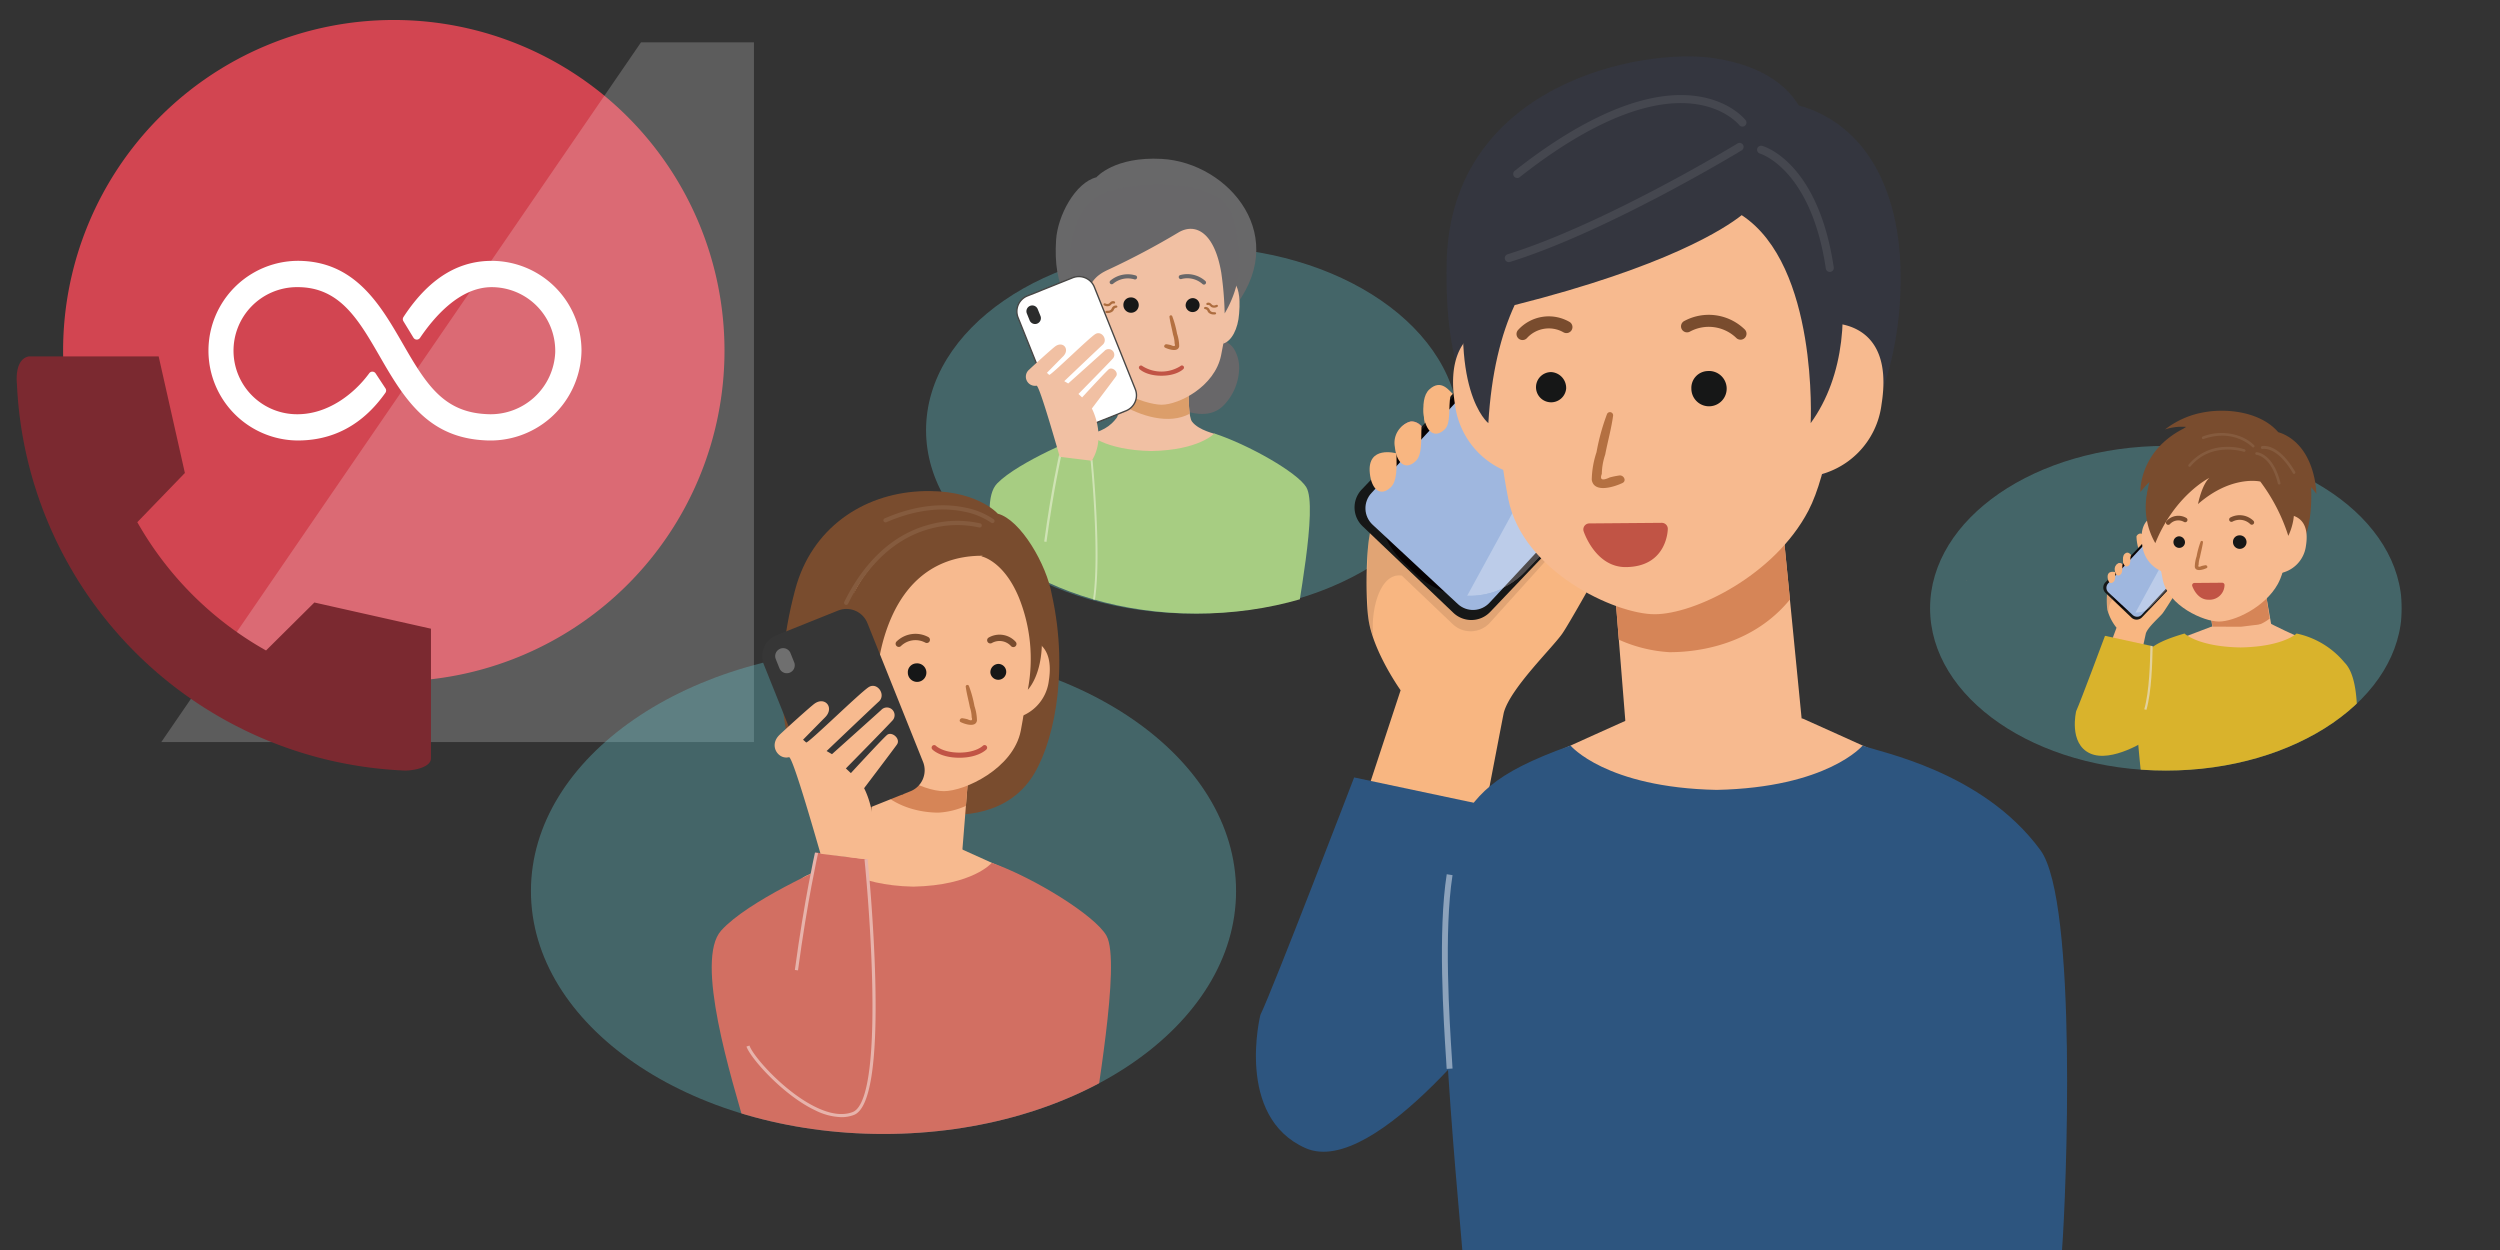 <svg xmlns="http://www.w3.org/2000/svg" xmlns:xlink="http://www.w3.org/1999/xlink" width="450" height="225" viewBox="0 0 450 225">
  <rect x="0" y="0" width="450" height="225" fill="#333333" stroke="none"/>
  <defs>
    <clipPath id="clip-path">
      <rect id="長方形_83528" data-name="長方形 83528" width="450" height="225" transform="translate(10865 3503)" fill="#fff" stroke="#707070" stroke-width="1"/>
    </clipPath>
    <clipPath id="clip-path-2">
      <rect id="長方形_83205" data-name="長方形 83205" width="431.32" height="223.499" transform="translate(-17 13)" fill="none"/>
    </clipPath>
    <clipPath id="clip-path-3">
      <rect id="長方形_83185" data-name="長方形 83185" width="414.32" height="236.499" fill="none"/>
    </clipPath>
    <clipPath id="clip-path-4">
      <rect id="長方形_83184" data-name="長方形 83184" width="84.904" height="58.437" transform="translate(329.416 91.763)" fill="none"/>
    </clipPath>
    <clipPath id="clip-path-5">
      <path id="パス_93968" data-name="パス 93968" d="M366.577,108.181a7.976,7.976,0,0,0,.507,2.6l-1.469,1.625s-3.672,4-4.056,4.359-.35,3.351-.282,4.338a13.768,13.768,0,0,0,1.612,3.5l-.027.119,4.716,3.954c.316-1.569.652-3.071.68-3.181a42.812,42.812,0,0,1,3.005-3.6c.416-.389,2.268-3.183,2.444-3.46s.359-1.167.59-1.713,1.142-1.67.954-1.828l-.015-.013a1.117,1.117,0,0,0-1.445.1,7.762,7.762,0,0,0-1.2,1.4l-.945,1.113c-.169.129-.42.313-.677.492a1.172,1.172,0,0,1-.106-.416,13.325,13.325,0,0,1,.868-1.026,18.958,18.958,0,0,0-2.9-6.282c-.223-.508-.617-2.039-1.18-2.491a.566.566,0,0,0-.36-.132.8.8,0,0,0-.709.537" fill="none"/>
    </clipPath>
    <clipPath id="clip-path-6">
      <rect id="長方形_83186" data-name="長方形 83186" width="17.209" height="16.125" transform="translate(360.319 106.287)" fill="none"/>
    </clipPath>
    <clipPath id="clip-path-8">
      <path id="パス_93972" data-name="パス 93972" d="M370.893,106.382l-9.431,10.132a1.15,1.15,0,0,0,.055,1.623l4.377,4.073h0a1.148,1.148,0,0,0,1.623-.062l9.429-10.132a1.146,1.146,0,0,0-.055-1.622l-4.377-4.074a1.148,1.148,0,0,0-1.622.061" fill="none"/>
    </clipPath>
    <linearGradient id="linear-gradient" x1="-10.973" y1="4.216" x2="-10.942" y2="4.216" gradientUnits="objectBoundingBox">
      <stop offset="0" stop-color="#d5edf1"/>
      <stop offset="1" stop-color="#9fb7df"/>
    </linearGradient>
    <clipPath id="clip-path-10">
      <rect id="長方形_83188" data-name="長方形 83188" width="1.794" height="1.719" transform="translate(373.633 107.712)" fill="none"/>
    </clipPath>
    <clipPath id="clip-path-11">
      <path id="パス_93978" data-name="パス 93978" d="M369.053,108.02l-6.12,6.421a3.952,3.952,0,0,0,.135,5.586l.707.674a3.95,3.95,0,0,0,5.586-.134l6.12-6.42a3.953,3.953,0,0,0-.135-5.587l-.708-.674a3.95,3.95,0,0,0-5.585.134" fill="none"/>
    </clipPath>
    <clipPath id="clip-path-12">
      <rect id="長方形_83190" data-name="長方形 83190" width="13.907" height="17.724" transform="translate(365.527 106.838)" fill="none"/>
    </clipPath>
    <clipPath id="clip-path-13">
      <path id="パス_93977" data-name="パス 93977" d="M374.552,106.838l-9.025,16.5,1.223,1.222,12.684-13.014Z" fill="none"/>
    </clipPath>
    <linearGradient id="linear-gradient-2" x1="-14.378" y1="3.977" x2="-14.338" y2="3.977" gradientUnits="objectBoundingBox">
      <stop offset="0" stop-color="#fff"/>
      <stop offset="1" stop-color="#fff"/>
    </linearGradient>
    <clipPath id="clip-path-15">
      <path id="パス_93990" data-name="パス 93990" d="M329.416,120.981c0,16.137,19.006,29.22,42.452,29.22s42.452-13.083,42.452-29.22-19.006-29.218-42.452-29.218-42.452,13.081-42.452,29.218" fill="none"/>
    </clipPath>
    <clipPath id="clip-path-16">
      <rect id="長方形_83193" data-name="長方形 83193" width="106.684" height="125.954" transform="translate(26.031 4.02)" fill="none"/>
    </clipPath>
    <clipPath id="clip-path-17">
      <rect id="長方形_83194" data-name="長方形 83194" width="95.953" height="66.041" transform="translate(148.692 55.907)" fill="none"/>
    </clipPath>
    <clipPath id="clip-path-18">
      <path id="パス_94032" data-name="パス 94032" d="M149.4,88.927c0,18.238,21.479,33.021,47.976,33.021s47.977-14.783,47.977-33.021-21.48-33.02-47.977-33.02S149.4,70.69,149.4,88.927" fill="none"/>
    </clipPath>
    <clipPath id="clip-path-20">
      <path id="パス_94045" data-name="パス 94045" d="M246.8,71.3c-.6,2.478,1.775,10.285,1.775,10.285l-5.15,6.421s-12.876,15.806-14.226,17.227-1.226,13.241-.986,17.139,5.65,13.851,5.65,13.851l-.094.471,16.538,15.623c1.108-6.2,2.288-12.135,2.386-12.569.195-.879,9.078-12.693,10.539-14.228s7.956-12.58,8.569-13.671,1.262-4.614,2.067-6.771,4.006-6.6,3.352-7.224l-.055-.049a3.6,3.6,0,0,0-5.069.375,29.857,29.857,0,0,0-4.218,5.544l-3.316,4.4c-.6.51-1.473,1.241-2.377,1.945a5.054,5.054,0,0,1-.368-1.646c1.357-1.947,2.955-4.042,3.041-4.055-2.08-12.2-10.171-24.823-10.171-24.823-.783-2.008-2.167-8.058-4.14-9.845a1.848,1.848,0,0,0-1.262-.52A2.9,2.9,0,0,0,246.8,71.3" fill="none"/>
    </clipPath>
    <clipPath id="clip-path-21">
      <rect id="長方形_83197" data-name="長方形 83197" width="60.351" height="63.725" transform="translate(224.851 63.817)" fill="none"/>
    </clipPath>
    <clipPath id="clip-path-23">
      <path id="パス_94049" data-name="パス 94049" d="M261.931,64.707l-33.069,35.531a4.03,4.03,0,0,0,.193,5.694L244.4,120.214h0A4.028,4.028,0,0,0,250.1,120L283.164,84.47a4.028,4.028,0,0,0-.193-5.693L267.623,64.494h0a4.027,4.027,0,0,0-5.691.213" fill="none"/>
    </clipPath>
    <linearGradient id="linear-gradient-3" x1="-1.769" y1="1.748" x2="-1.76" y2="1.748" xlink:href="#linear-gradient"/>
    <clipPath id="clip-path-25">
      <rect id="長方形_83199" data-name="長方形 83199" width="6.29" height="6.03" transform="translate(271.542 69.37)" fill="none"/>
    </clipPath>
    <clipPath id="clip-path-26">
      <path id="パス_94055" data-name="パス 94055" d="M255.479,70.453,234.02,92.97a13.856,13.856,0,0,0,.47,19.59l2.482,2.364a13.855,13.855,0,0,0,19.589-.471l21.461-22.517a13.856,13.856,0,0,0-.472-19.59l-2.48-2.365a13.858,13.858,0,0,0-19.591.472" fill="none"/>
    </clipPath>
    <clipPath id="clip-path-27">
      <rect id="長方形_83201" data-name="長方形 83201" width="48.773" height="62.155" transform="translate(243.114 66.306)" fill="none"/>
    </clipPath>
    <clipPath id="clip-path-28">
      <path id="パス_94054" data-name="パス 94054" d="M274.763,66.306l-31.649,57.871,4.288,4.284,44.485-45.637Z" fill="none"/>
    </clipPath>
    <linearGradient id="linear-gradient-4" x1="-2.547" y1="1.655" x2="-2.535" y2="1.655" xlink:href="#linear-gradient-2"/>
    <clipPath id="clip-path-30">
      <rect id="長方形_83202" data-name="長方形 83202" width="126.92" height="87.444" transform="translate(77.571 128.168)" fill="none"/>
    </clipPath>
    <clipPath id="clip-path-31">
      <path id="パス_94092" data-name="パス 94092" d="M77.571,171.89c0,24.147,28.412,43.722,63.46,43.722s63.46-19.575,63.46-43.722-28.412-43.721-63.46-43.721-63.46,19.574-63.46,43.721" fill="none"/>
    </clipPath>
  </defs>
  <g id="ph_option_ttl" transform="translate(-10865 -3503)" clip-path="url(#clip-path)">
    <g id="グループ_134365" data-name="グループ 134365">
      <g id="グループ_134358" data-name="グループ 134358" transform="translate(10883 3491.502)">
        <g id="グループ_133804" data-name="グループ 133804" clip-path="url(#clip-path-2)">
          <g id="グループ_133732" data-name="グループ 133732">
            <g id="グループ_133731" data-name="グループ 133731" clip-path="url(#clip-path-3)">
              <g id="グループ_133730" data-name="グループ 133730" opacity="0.37" style="isolation: isolate">
                <g id="グループ_133729" data-name="グループ 133729">
                  <g id="グループ_133728" data-name="グループ 133728" clip-path="url(#clip-path-4)">
                    <path id="パス_93960" data-name="パス 93960" d="M371.868,91.763c23.446,0,42.452,13.082,42.452,29.219S395.314,150.2,371.868,150.2s-42.452-13.081-42.452-29.218,19.006-29.219,42.452-29.219" fill="#63bcc4"/>
                  </g>
                </g>
              </g>
              <path id="パス_93961" data-name="パス 93961" d="M336.036,115.953a.172.172,0,0,0,.028.026c-.042.026-.085.051-.129.076Z" fill="#a7786a"/>
              <path id="パス_93962" data-name="パス 93962" d="M365.746,111.543c-.3-.287-.694-.907-1.31-.347s-.114,2.271-.114,2.271l1.028-.906Z" fill="#f8b681"/>
              <path id="パス_93963" data-name="パス 93963" d="M364.373,113.414c-.3-.287-.694-.907-1.31-.347s-.114,2.271-.114,2.271l1.028-.906Z" fill="#e28b87"/>
              <path id="パス_93964" data-name="パス 93964" d="M363.2,115.165c-.3-.287-.694-.907-1.31-.347s-.114,2.271-.114,2.271l1.028-.906Z" fill="#e28b87"/>
              <path id="パス_93965" data-name="パス 93965" d="M359.283,134.4l3.324,2.293,2.852,1.848c.316-1.575,2.764-12.926,2.8-13.035.343-1.111,2.493-2.941,3.005-3.6.343-.441,1.625-2.478,1.8-2.755s.9-1.92,1.131-2.465,1.244-1.623,1.058-1.781a1.119,1.119,0,0,0-1.447.069l-.014.014a7.717,7.717,0,0,0-1.2,1.4l-.945,1.113c-.169.129-.42.314-.678.492a1.166,1.166,0,0,1-.1-.416c.387-.493.843-1.024.867-1.027a18.957,18.957,0,0,0-2.9-6.281c-.224-.508-.642-2.15-1.2-2.6-.436-.351-.98.072-1.071.4a8.686,8.686,0,0,0,.53,2.714l-1.468,1.625s-3.663,4.126-4.048,4.485-.427,3.283-.26,4.337a8.811,8.811,0,0,0,1.655,3.256Z" fill="#f8b681"/>
              <path id="パス_93966" data-name="パス 93966" d="M355.711,139.5c.69-1.457,5.189-13.554,5.189-13.554l8.415,1.837-.733,16.815s-6.469,4.3-10.376,2.512-2.495-7.61-2.495-7.61" fill="#d9b32c"/>
            </g>
          </g>
          <g id="グループ_133737" data-name="グループ 133737">
            <g id="グループ_133736" data-name="グループ 133736" clip-path="url(#clip-path-5)">
              <g id="グループ_133735" data-name="グループ 133735" opacity="0.1" style="isolation: isolate">
                <g id="グループ_133734" data-name="グループ 133734">
                  <g id="グループ_133733" data-name="グループ 133733" clip-path="url(#clip-path-6)">
                    <path id="パス_93967" data-name="パス 93967" d="M367.513,121.439l9.062-8.914c.506-.471,1.313-1.519.776-1.973l-4.649-3.933a1.459,1.459,0,0,0-1.888.029l-9.895,9.213a1.08,1.08,0,0,0-.205,1.37,4.717,4.717,0,0,0,.924,5.181c-.334-1.019.078-3.313,1.381-3.148l2.6,2.2a1.458,1.458,0,0,0,1.888-.029Z" fill="#070203"/>
                  </g>
                </g>
              </g>
            </g>
          </g>
          <g id="グループ_133739" data-name="グループ 133739">
            <g id="グループ_133738" data-name="グループ 133738" clip-path="url(#clip-path-3)">
              <path id="パス_93969" data-name="パス 93969" d="M372.741,105.925l4.649,4.432a1.335,1.335,0,0,1,.057,1.887l-9.9,10.382a1.337,1.337,0,0,1-1.888.034l-4.649-4.432a1.336,1.336,0,0,1-.056-1.887l9.9-10.382a1.336,1.336,0,0,1,1.887-.034" fill="#161717"/>
              <path id="パス_93970" data-name="パス 93970" d="M362.934,114.441l6.118-6.421a3.95,3.95,0,0,1,5.586-.134l.708.674a3.951,3.951,0,0,1,.134,5.586l-6.119,6.421a3.951,3.951,0,0,1-5.586.134l-.708-.674a3.951,3.951,0,0,1-.133-5.586" fill="#070203"/>
            </g>
          </g>
          <g id="グループ_133741" data-name="グループ 133741">
            <g id="グループ_133740" data-name="グループ 133740" clip-path="url(#clip-path-8)">
              <path id="パス_93971" data-name="パス 93971" d="M371,130.815l14.3-18.311L367.411,97.842l-14.3,18.311Z" fill="url(#linear-gradient)"/>
            </g>
          </g>
          <g id="グループ_133746" data-name="グループ 133746">
            <g id="グループ_133745" data-name="グループ 133745" clip-path="url(#clip-path-3)">
              <path id="パス_93973" data-name="パス 93973" d="M373.085,107.09h0a.455.455,0,0,1,.644-.015l2.335,2.225a.455.455,0,1,1-.629.659l-2.335-2.225a.455.455,0,0,1-.015-.644" fill="#070203"/>
              <g id="グループ_133744" data-name="グループ 133744" opacity="0.3">
                <g id="グループ_133743" data-name="グループ 133743">
                  <g id="グループ_133742" data-name="グループ 133742" clip-path="url(#clip-path-10)">
                    <path id="パス_93974" data-name="パス 93974" d="M373.825,107.743l1.236,1.178a.114.114,0,1,1-.157.165l-1.236-1.178a.114.114,0,0,1,.157-.165" fill="#fff"/>
                    <path id="パス_93975" data-name="パス 93975" d="M375.23,109.239a.114.114,0,1,0,.161,0,.115.115,0,0,0-.161,0" fill="#fff"/>
                  </g>
                </g>
              </g>
            </g>
          </g>
          <g id="グループ_133753" data-name="グループ 133753">
            <g id="グループ_133752" data-name="グループ 133752" clip-path="url(#clip-path-11)">
              <g id="グループ_133751" data-name="グループ 133751" opacity="0.3" style="isolation: isolate">
                <g id="グループ_133750" data-name="グループ 133750">
                  <g id="グループ_133749" data-name="グループ 133749" clip-path="url(#clip-path-12)">
                    <g id="グループ_133748" data-name="グループ 133748">
                      <g id="グループ_133747" data-name="グループ 133747" clip-path="url(#clip-path-13)">
                        <path id="パス_93976" data-name="パス 93976" d="M376.65,131.653,385,110.386,368.311,99.747l-8.348,21.268Z" fill="url(#linear-gradient-2)"/>
                      </g>
                    </g>
                  </g>
                </g>
              </g>
            </g>
          </g>
          <g id="グループ_133755" data-name="グループ 133755">
            <g id="グループ_133754" data-name="グループ 133754" clip-path="url(#clip-path-3)">
              <path id="パス_93979" data-name="パス 93979" d="M365.519,111.5c-.116.637.034,1.427-.291,1.742-.525.507-.988.116-1.075-.719-.153-1.452,1.366-1.023,1.366-1.023" fill="#f8b681"/>
              <path id="パス_93980" data-name="パス 93980" d="M364.03,113.128c-.025.735.034,1.427-.291,1.742-.525.507-.988.116-1.075-.719a1.134,1.134,0,0,1,.813-1.305.626.626,0,0,1,.553.282" fill="#f8b681"/>
              <path id="パス_93981" data-name="パス 93981" d="M362.745,114.477c.018.755.034,1.427-.291,1.741-.525.508-.988.117-1.075-.718-.153-1.454,1.366-1.023,1.366-1.023" fill="#f8b681"/>
              <path id="パス_93982" data-name="パス 93982" d="M370.9,113.1l-.082-1.333a.264.264,0,0,1,.528-.031l.05.826,1.842-.038a.264.264,0,0,1,.011.528Z" fill="#0059a1"/>
              <path id="パス_93983" data-name="パス 93983" d="M389.881,118.534H379.388l1.083,7.619s.707,1.6,5.37,1.6,5.37-1.6,5.37-1.6Z" fill="#f7ba8f"/>
              <path id="パス_93984" data-name="パス 93984" d="M379.585,118.957l.661,5.473a12.291,12.291,0,0,0,3.034.5c1.895,0,5.111-.35,7.251-2.09l-.576-3.879Z" fill="#d68557"/>
              <path id="パス_93985" data-name="パス 93985" d="M398.005,99.195a14.623,14.623,0,0,1,.943,1.205s-.048-8.386-6.295-10.921v.006a5.316,5.316,0,0,0-.568-.187c-3.047-3.571-8.9-4.332-13.109-3.634a15.865,15.865,0,0,0-7.27,3.134,9.707,9.707,0,0,1,3.806-.458c-.166.1-.328.2-.488.311-8.086,4.149-7.753,11.412-7.753,11.412a15.394,15.394,0,0,1,1.648-1.823c-1.571,5.394.355,11.682,2.567,13.8,3.484,3.337,11.209,4.136,19,2.073,6.937-1.839,7.661-8.977,7.532-14.618,0-.1,0-.2-.009-.3" fill="#794c2e"/>
              <path id="パス_93986" data-name="パス 93986" d="M393.2,104.141l-.953,10.566a5.734,5.734,0,0,0,4.821-4.953c.991-6.141-3.868-5.613-3.868-5.613" fill="#f7ba8f"/>
              <path id="パス_93987" data-name="パス 93987" d="M371.49,104.141l.953,10.566a5.732,5.732,0,0,1-4.821-4.953c-.99-6.141,3.868-5.613,3.868-5.613" fill="#f7ba8f"/>
            </g>
          </g>
          <g id="グループ_133757" data-name="グループ 133757">
            <g id="グループ_133756" data-name="グループ 133756" clip-path="url(#clip-path-15)">
              <path id="パス_93988" data-name="パス 93988" d="M371.474,127.538c3.853-1.433,8.587-3.244,8.587-3.244l5.184.02v-.006l.054,0,.055,0v.006l5.2-.639s4.717,2.431,8.569,3.863c3.436,1.277-.389,10.158-13.688,10.295v0h-.278v0c-13.3-.138-17.121-9.018-13.685-10.295" fill="#f7ba8f"/>
              <path id="パス_93989" data-name="パス 93989" d="M367.2,130.448c1.464-2.112,2.518-3.307,8.012-4.917,0,0,2.419,2.378,10.083,2.507,7.665-.13,10.084-2.507,10.084-2.507a15.337,15.337,0,0,1,8.639,5.225c4.238,4.237,1.279,20.686.983,23.822l-37.26-.536c-.3-3.136-2.486-20.787-.541-23.594" fill="#d9b32c"/>
            </g>
          </g>
          <path id="パス_93991" data-name="パス 93991" d="M381.4,92.693c-7.495,0-13.7.318-11.007,17.662.23,1.48.543,3.8.911,5.522,1,4.695,7.357,7.5,10.1,7.5s8.262-2.519,10.609-6.762c1.376-2.488,1.989-7.288,2.125-10.057.6-12.209-6.1-13.86-12.734-13.86" fill="#f7ba8f"/>
          <path id="パス_93992" data-name="パス 93992" d="M388.855,98.178s-5.162-1.235-11.214,4.052c0,0,.659-3.42,2.04-4.716,0,0-6.208,3.079-9.725,11.75a12.847,12.847,0,0,1-1.517-8.752c1.081-5.332,8-12.641,21.931-7.375,0,0,7.212,6.992,3.526,14.819a32.791,32.791,0,0,0-5.041-9.778" fill="#794c2e"/>
          <path id="パス_93993" data-name="パス 93993" d="M376.129,95.524a.237.237,0,0,1-.182-.389,8.82,8.82,0,0,1,6.544-3.189,10.6,10.6,0,0,1,3.537.422.237.237,0,0,1-.151.45c-.058-.02-5.822-1.88-9.566,2.621a.237.237,0,0,1-.182.085" fill="#855b3e"/>
          <path id="パス_93994" data-name="パス 93994" d="M387.57,92.042a.235.235,0,0,1-.174-.076c-.037-.04-3.224-3.362-8.743-1.452a.237.237,0,0,1-.155-.448,9.47,9.47,0,0,1,6.821.016,7.243,7.243,0,0,1,2.425,1.563.235.235,0,0,1-.174.4" fill="#855b3e"/>
          <path id="パス_93995" data-name="パス 93995" d="M392.253,98.715a.238.238,0,0,1-.231-.18c-1.229-4.955-3.82-5.166-3.846-5.167a.237.237,0,0,1,.028-.474c.122.008,2.967.237,4.279,5.527a.238.238,0,0,1-.174.287.22.22,0,0,1-.056.007" fill="#855b3e"/>
          <path id="パス_93996" data-name="パス 93996" d="M395.005,96.791a.244.244,0,0,1-.281-.122c-2.882-4.929-5.421-4.359-5.446-4.352a.259.259,0,0,1-.3-.2.25.25,0,0,1,.162-.316c.117-.029,2.9-.658,5.982,4.6a.271.271,0,0,1-.066.361.208.208,0,0,1-.052.025" fill="#855b3e"/>
          <path id="パス_93997" data-name="パス 93997" d="M375.3,109.176a1.043,1.043,0,1,1-1.038-1.143,1.1,1.1,0,0,1,1.038,1.143" fill="#161717"/>
          <path id="パス_93998" data-name="パス 93998" d="M385.038,107.863a1.219,1.219,0,1,1-1.1,1.213,1.161,1.161,0,0,1,1.1-1.213" fill="#161717"/>
          <path id="パス_93999" data-name="パス 93999" d="M387.329,105.951a.415.415,0,0,0,.306-.694,3.557,3.557,0,0,0-4.172-.605.415.415,0,0,0,.4.73,2.734,2.734,0,0,1,3.163.435.417.417,0,0,0,.307.134" fill="#794c2e"/>
          <path id="パス_94000" data-name="パス 94000" d="M372.283,105.973a.413.413,0,0,0,.318-.148,2.037,2.037,0,0,1,2.516-.381.415.415,0,0,0,.423-.715,2.858,2.858,0,0,0-3.575.562.415.415,0,0,0,.052.585.411.411,0,0,0,.266.1" fill="#794c2e"/>
          <path id="パス_94001" data-name="パス 94001" d="M377.391,111.631a14.918,14.918,0,0,1,.715-2.608.22.22,0,0,1,.425.117c-.122.891-.371,1.77-.541,2.656a4.422,4.422,0,0,0-.234,1.334q-.234.611.543.245a5.593,5.593,0,0,1,.665-.134c.291-.05.53.367.218.518-.55.264-1.969.73-2.121-.221a6.344,6.344,0,0,1,.33-1.907" fill="#b47041"/>
          <path id="パス_94002" data-name="パス 94002" d="M382,116.8a2.27,2.27,0,0,1-2.482,2.227c-1.791.015-2.519-2.185-2.519-2.185Z" fill="#c15445"/>
          <path id="パス_94003" data-name="パス 94003" d="M379.522,119.444c-2.07.018-2.884-2.367-2.917-2.469a.414.414,0,0,1,.263-.524.4.4,0,0,1,.128-.021l5-.041a.416.416,0,0,1,.419.413,2.687,2.687,0,0,1-2.893,2.642m-1.881-2.189a2.271,2.271,0,0,0,1.874,1.359,1.843,1.843,0,0,0,2.014-1.392Z" fill="#c15445"/>
          <path id="パス_94004" data-name="パス 94004" d="M369.48,127.776c0,.155-.009.352-.015.581-.049,2.274-.164,7.6-1.105,10.911l-.394-.092c.93-3.274,1.044-8.573,1.093-10.836.006-.231.01-.427.016-.582Z" fill="#e3d19c"/>
          <path id="パス_94005" data-name="パス 94005" d="M67.884,0A59.525,59.525,0,1,1,8.359,59.525,59.525,59.525,0,0,1,67.884,0" transform="translate(-15 15.095)" fill="#d24551"/>
          <rect id="長方形_83192" data-name="長方形 83192" width="414.32" height="236.499" fill="none"/>
          <g id="グループ_133762" data-name="グループ 133762" transform="translate(-15 15.095)" opacity="0.2">
            <g id="グループ_133761" data-name="グループ 133761">
              <g id="グループ_133760" data-name="グループ 133760" clip-path="url(#clip-path-16)">
                <path id="パス_94006" data-name="パス 94006" d="M112.382,4.02,26.031,129.974H132.714V4.02Z" fill="#fff"/>
              </g>
            </g>
          </g>
          <circle id="楕円形_2498" data-name="楕円形 2498" cx="59.525" cy="59.525" r="59.525" transform="translate(8.509)" fill="none"/>
          <path id="パス_94007" data-name="パス 94007" d="M74.569,132.917c0,1.63-3.144,2.189-4.664,2.189A72.925,72.925,0,0,1,.045,65.5c-.159-1.63,0-4.547,2.168-4.948H25.557l4.722,20.986-8.546,8.842h-.025a60.834,60.834,0,0,0,23.179,23.108l8.7-8.636,20.986,4.716v23.346Z" transform="translate(-15 15.095)" fill="#7b2930"/>
          <path id="パス_94008" data-name="パス 94008" d="M85.5,43.357c-5.18,0-10.78,2.313-15.878,10.114a.7.7,0,0,0-.01.748L71.428,57.2a.7.7,0,0,0,1.175.023c2.432-3.593,7.05-9.132,12.9-9.132a11.452,11.452,0,0,1,11.44,11.464c0,.076,0,.152,0,.229A11.641,11.641,0,0,1,84.854,70.958l-.242-.012c-7.4-.334-10.591-4.877-14.533-11.678l-.578-1c-4.035-6.992-8.607-14.916-18.935-14.916a16.17,16.17,0,0,0,0,32.339c4.3,0,10.63-1.234,15.813-8.594a.7.7,0,0,0,.009-.783l-1.777-2.7a.7.7,0,0,0-.967-.2.713.713,0,0,0-.181.174C60.7,67.36,56.041,70.9,50.7,70.965a11.44,11.44,0,1,1-.358-22.877c.074,0,.149,0,.223,0,7.6,0,10.955,5.816,14.842,12.551l.582,1.009C70.254,69,74.6,75.135,84.162,75.657a16.4,16.4,0,0,0,17.471-15.25q.031-.455.037-.909A16.185,16.185,0,0,0,85.5,43.357" transform="translate(-15 15.095)" fill="#fff"/>
          <g id="グループ_133767" data-name="グループ 133767" opacity="0.37" style="isolation: isolate">
            <g id="グループ_133766" data-name="グループ 133766">
              <g id="グループ_133765" data-name="グループ 133765" clip-path="url(#clip-path-17)">
                <path id="パス_94009" data-name="パス 94009" d="M196.669,55.907c26.5,0,47.977,14.784,47.977,33.021s-21.48,33.02-47.977,33.02-47.977-14.784-47.977-33.02,21.48-33.021,47.977-33.021" fill="#63bcc4"/>
              </g>
            </g>
          </g>
          <path id="パス_94010" data-name="パス 94010" d="M198.112,72.871a6.613,6.613,0,0,0-1.551,2.188,20.839,20.839,0,0,0-1.137,2.512c-.143.382-.272.769-.4,1.157a4.492,4.492,0,0,0-1.8,3.645,3.511,3.511,0,0,0,2.884,3.327c2.339.568,4.552.449,6.232-1.324a9.824,9.824,0,0,0,2.685-6.128,6.511,6.511,0,0,0-.939-3.991c-1.116-1.664-4.24-2.749-5.979-1.386" fill="#686769"/>
          <path id="パス_94011" data-name="パス 94011" d="M177.1,89.793c-.022-.022.055-.031.086-.035,3.091-.387,4.75-1.61,5.8-3.029s1.174-12.28,1.174-12.28l12.036.285s-.748,11.144.357,12.638c1.213,1.642,4.4,2.257,4.381,2.305-2.292,5.227-17.714,6.459-23.838.116" fill="#f1c0a3"/>
          <path id="パス_94012" data-name="パス 94012" d="M183.627,84.176c.476-3.657.538-9.728.538-9.728l12.035.286s-.523,7.81-.045,11.23c-3.727,2.029-8.876.459-12.528-1.788" fill="#dc9e6a"/>
          <path id="パス_94013" data-name="パス 94013" d="M203.578,67.564c-3.682,4.358-11.847,5.4-21.186,2.987-8.32-2.155-10.829-7.535-10.295-15.874.279-4.342,3.428-10.3,7.261-11.27,0,0,3.208-3.78,11.764-3.307,12.044.664,23.705,14.143,12.456,27.464" fill="#686869"/>
          <path id="パス_94014" data-name="パス 94014" d="M189.976,47.6c9.226,0,17.136,1.569,11.819,27.86-1.137,5.624-7.6,8.888-10.7,8.888s-11.8-3.262-12.939-8.888c-5.32-26.291,2.593-27.86,11.818-27.86" fill="#f1c0a3"/>
          <path id="パス_94015" data-name="パス 94015" d="M191.056,79.128c-2.772,0-3.913-1.166-3.96-1.215a.374.374,0,0,1,.54-.517,6.432,6.432,0,0,0,6.841,0,.373.373,0,0,1,.539.517c-.047.049-1.188,1.215-3.96,1.215" fill="#c15445"/>
          <path id="パス_94016" data-name="パス 94016" d="M177.262,61.574l1.08,11.984a6.5,6.5,0,0,1-5.466-5.614c-1.125-6.97,4.386-6.37,4.386-6.37" fill="#f1c0a3"/>
          <path id="パス_94017" data-name="パス 94017" d="M202.726,61.777l-.571,11.578c1.517-.425,2.7-2.639,2.888-5.424.594-6.733-2.317-6.154-2.317-6.154" fill="#f1c0a3"/>
          <path id="パス_94018" data-name="パス 94018" d="M195.417,66.535a1.257,1.257,0,0,0,1.369,1.131h0a1.256,1.256,0,0,0-.122-2.507,1.318,1.318,0,0,0-1.248,1.376" fill="#161717"/>
          <path id="パス_94019" data-name="パス 94019" d="M185.46,65.04a1.381,1.381,0,1,1-1.248,1.375,1.317,1.317,0,0,1,1.248-1.375" fill="#161717"/>
          <path id="パス_94020" data-name="パス 94020" d="M182.153,62.663a.373.373,0,0,1-.276-.661,4.862,4.862,0,0,1,4.583-.911.374.374,0,0,1-.3.685,4.124,4.124,0,0,0-3.81.806.37.37,0,0,1-.2.081" fill="#686769"/>
          <path id="パス_94021" data-name="パス 94021" d="M198.661,62.725a.378.378,0,0,1-.194-.087,4.125,4.125,0,0,0-3.784-.922.374.374,0,0,1-.279-.694h0a4.864,4.864,0,0,1,4.552,1.05.374.374,0,0,1-.3.653" fill="#686769"/>
          <path id="パス_94022" data-name="パス 94022" d="M181.6,59.987c-2.365,1.079-4.171,2.45-4.433,7.9a25.334,25.334,0,0,1-2.49-9.46c-.172-5.029,1.838-10.525,6.328-12.268,3.714-1.444,14.724-2.687,20.429,1.038,0,0,3.561,1.048,3.686,12.416a19.417,19.417,0,0,1-2.68,8.3,60,60,0,0,0-.618-7.369c-1.248-7.3-4.681-8.952-7.657-7.229A138.031,138.031,0,0,1,181.6,59.987" fill="#686769"/>
          <path id="パス_94023" data-name="パス 94023" d="M193.867,71.547a17.834,17.834,0,0,0-.853-3.11.263.263,0,0,0-.507.139c.149,1.063.445,2.111.643,3.169a5.273,5.273,0,0,1,.28,1.59q.278.728-.649.29a6.443,6.443,0,0,0-.791-.16c-.346-.058-.634.438-.26.617.656.316,2.348.87,2.528-.261a7.546,7.546,0,0,0-.391-2.274" fill="#b47041"/>
          <path id="パス_94024" data-name="パス 94024" d="M200.646,68.1a1.421,1.421,0,0,1-.3,0,1.314,1.314,0,0,1-.79-.314.857.857,0,0,1-.13-.154,1.1,1.1,0,0,1-.08-.175.552.552,0,0,0-.3-.284,2.03,2.03,0,0,1-.239-.067.2.2,0,0,1-.078-.157.222.222,0,0,1,.237-.2.807.807,0,0,1,.628.264c.121.139.161.309.276.45a.712.712,0,0,0,.473.22c.16.021.419-.026.521.108a.178.178,0,0,1-.007.222.321.321,0,0,1-.207.094" fill="#ad6d3f"/>
          <path id="パス_94025" data-name="パス 94025" d="M201.091,66.753a1.2,1.2,0,0,1-.979.044.832.832,0,0,1-.159-.1,1.088,1.088,0,0,1-.126-.137.51.51,0,0,0-.344-.169,1.57,1.57,0,0,1-.214.012.21.21,0,0,1-.119-.122.2.2,0,0,1,.115-.261.648.648,0,0,1,.593.049c.147.092.239.237.381.332a.575.575,0,0,0,.455.057c.135-.03.323-.154.452-.061a.2.2,0,0,1,.075.208.257.257,0,0,1-.13.151" fill="#ad6d3f"/>
          <path id="パス_94026" data-name="パス 94026" d="M181.214,67.841a1.421,1.421,0,0,0,.3,0,1.314,1.314,0,0,0,.79-.314.857.857,0,0,0,.13-.154,1.1,1.1,0,0,0,.08-.175.552.552,0,0,1,.3-.284,2.029,2.029,0,0,0,.239-.067.2.2,0,0,0,.078-.157.222.222,0,0,0-.237-.2.807.807,0,0,0-.628.264c-.121.139-.161.309-.276.45a.712.712,0,0,1-.473.22c-.16.021-.419-.026-.521.108a.178.178,0,0,0,.007.222.321.321,0,0,0,.207.094" fill="#ad6d3f"/>
          <path id="パス_94027" data-name="パス 94027" d="M180.77,66.49a1.029,1.029,0,0,0,.238.09,1.043,1.043,0,0,0,.74-.046.832.832,0,0,0,.159-.1,1.089,1.089,0,0,0,.126-.137.51.51,0,0,1,.344-.169,1.57,1.57,0,0,0,.214.012.21.21,0,0,0,.119-.122.2.2,0,0,0-.115-.261A.648.648,0,0,0,182,65.8c-.147.092-.239.237-.381.332a.575.575,0,0,1-.455.057c-.135-.03-.323-.154-.452-.061a.2.2,0,0,0-.075.208.255.255,0,0,0,.131.151" fill="#ad6d3f"/>
          <rect id="長方形_83195" data-name="長方形 83195" width="414.32" height="236.499" fill="none"/>
          <g id="グループ_133771" data-name="グループ 133771">
            <g id="グループ_133770" data-name="グループ 133770" clip-path="url(#clip-path-18)">
              <path id="パス_94028" data-name="パス 94028" d="M217.126,99.18c-1.647-2.663-10.369-7.627-16.546-9.655,0,0-2.721,3-11.338,3.16-8.62-.165-11.34-3.16-11.34-3.16-1.235.468-12.61,5.081-16.414,8.991s1.36,19.253,3.8,26.95l49.746.28c.332-3.953,4.273-23.028,2.088-26.566" fill="#a7cd82"/>
              <path id="パス_94029" data-name="パス 94029" d="M172.191,93.416l6.714.919.648,9.135-10.389,4.165Z" fill="#a7cd82"/>
              <path id="パス_94030" data-name="パス 94030" d="M175.711,124.177a6.787,6.787,0,0,1-2.909-.773c-3.678-1.78-7.347-6.118-7.765-7.408l.337-.116c.4,1.246,3.981,5.451,7.578,7.193a5.01,5.01,0,0,0,4.031.506c1.144-.46,2.453-3.467,2.178-15.187-.166-7.066-.853-14.018-.86-14.088l.353-.037c.007.07.7,7.035.862,14.115.225,9.581-.584,14.808-2.4,15.538a3.733,3.733,0,0,1-1.4.257" fill="#cfe3b4"/>
              <path id="パス_94031" data-name="パス 94031" d="M170.372,109.034l-.415-.056c1.243-9.258,2.655-15.5,2.67-15.567l.408.093c-.014.062-1.423,6.292-2.663,15.53" fill="#cfe3b4"/>
            </g>
          </g>
          <g id="グループ_133773" data-name="グループ 133773">
            <g id="グループ_133772" data-name="グループ 133772" clip-path="url(#clip-path-3)">
              <path id="パス_94033" data-name="パス 94033" d="M177.212,65.165l.961,10.661a5.781,5.781,0,0,1-4.863-5c-1-6.2,3.9-5.664,3.9-5.664" fill="#f7ba8f"/>
              <path id="パス_94034" data-name="パス 94034" d="M166.919,64.766l8.161-3.272a3,3,0,0,1,3.9,1.667l7.369,18.382a3,3,0,0,1-1.667,3.9l-8.161,3.271a3,3,0,0,1-3.9-1.666l-7.369-18.383a3,3,0,0,1,1.666-3.9" fill="#fff"/>
              <path id="パス_94035" data-name="パス 94035" d="M166.919,64.766l8.161-3.272a3,3,0,0,1,3.9,1.667l7.369,18.382a3,3,0,0,1-1.667,3.9l-8.161,3.271a3,3,0,0,1-3.9-1.666l-7.369-18.383A3,3,0,0,1,166.919,64.766Z" fill="none" stroke="#474645" stroke-miterlimit="10" stroke-width="0.25"/>
              <path id="パス_94036" data-name="パス 94036" d="M180.789,74.683c-.359.334-6.511,5.843-6.511,5.843l-.711-.418s5.949-5.669,6.928-6.564-.2-2.592-1.327-1.919c-1.1.657-7.994,7.447-8.311,7.352l-.415-.369s2.249-2.289,2.915-2.957c1.289-1.292-.007-2.808-1.39-1.823-.583.415-4.251,3.742-4.678,4.171a1.648,1.648,0,0,0,1.288,2.925c.531-.14,4.1,12.582,4.185,12.8l5.752.708c2.728-4.389.021-9.4.021-9.4s4-5.279,4.356-5.794c.527-.77-.71-1.8-1.336-1.248-.7.615-4.774,5.043-4.774,5.043l-.662-.62s5.5-5.593,6.156-6.332a1.021,1.021,0,1,0-1.442-1.447c-.015.015-.03.031-.044.047" fill="#f1c0a3"/>
              <path id="パス_94037" data-name="パス 94037" d="M167.417,66.553a1.054,1.054,0,0,0-.586,1.37l.5,1.237a1.053,1.053,0,0,0,1.956-.783l-.5-1.238a1.053,1.053,0,0,0-1.369-.586" fill="#2b2c2c"/>
              <path id="パス_94038" data-name="パス 94038" d="M262.808,107.964a.655.655,0,0,0,.1.091c-.149.092-.3.18-.453.267Z" fill="#a7786a"/>
              <path id="パス_94039" data-name="パス 94039" d="M243.883,82.807c-1.055-1.006-2.433-3.182-4.6-1.216s-.4,7.964-.4,7.964l3.607-3.179Z" fill="#f8b681"/>
              <path id="パス_94040" data-name="パス 94040" d="M239.069,89.367c-1.055-1.006-2.433-3.182-4.6-1.216s-.4,7.964-.4,7.964l3.607-3.18Z" fill="#e28b87"/>
              <path id="パス_94041" data-name="パス 94041" d="M234.944,95.506c-1.055-1.006-2.432-3.182-4.6-1.216s-.4,7.964-.4,7.964l3.607-3.18Z" fill="#e28b87"/>
              <path id="パス_94042" data-name="パス 94042" d="M221.217,174.9l11.658,9.061,10,7.3c1.108-6.221,9.7-51.081,9.814-51.509,1.2-4.392,8.744-11.626,10.539-14.229,1.2-1.742,5.7-9.794,6.313-10.886s3.158-7.588,3.964-9.744,4.365-6.411,3.712-7.035a3.594,3.594,0,0,0-5.077.273l-.046.053a29.974,29.974,0,0,0-4.219,5.544l-3.315,4.4c-.594.511-1.472,1.241-2.377,1.946a5.039,5.039,0,0,1-.368-1.646c1.355-1.947,2.955-4.045,3.04-4.056-2.077-12.2-10.17-24.823-10.17-24.823-.784-2.006-2.251-8.5-4.224-10.285-1.526-1.383-3.437.286-3.756,1.6-.6,2.48,1.86,10.728,1.86,10.728l-5.149,6.421s-12.843,16.3-14.195,17.723-1.5,12.975-.911,17.139c.839,5.928,5.8,12.869,5.8,12.869Z" fill="#f8b681"/>
              <path id="パス_94043" data-name="パス 94043" d="M208.877,194.165c2.243-4.593,16.868-42.728,16.868-42.728L253.1,157.23l.221,34.111s-23.633,32.457-36.337,26.813-8.11-23.989-8.11-23.989" fill="#2d557f"/>
            </g>
          </g>
          <g id="グループ_133778" data-name="グループ 133778">
            <g id="グループ_133777" data-name="グループ 133777" clip-path="url(#clip-path-20)">
              <g id="グループ_133776" data-name="グループ 133776" opacity="0.1" style="isolation: isolate">
                <g id="グループ_133775" data-name="グループ 133775">
                  <g id="グループ_133774" data-name="グループ 133774" clip-path="url(#clip-path-21)">
                    <path id="パス_94044" data-name="パス 94044" d="M250.079,123.7l31.78-35.228c1.773-1.861,4.606-6,2.722-7.8l-16.3-15.542a4.684,4.684,0,0,0-6.62.118l-34.7,36.407a4.663,4.663,0,0,0-.717,5.415c-2,4.729-2.522,14.352,3.24,20.473-1.172-4.025.272-13.094,4.841-12.44l9.137,8.711a4.685,4.685,0,0,0,6.621-.116Z" fill="#070203"/>
                  </g>
                </g>
              </g>
            </g>
          </g>
          <g id="グループ_133780" data-name="グループ 133780">
            <g id="グループ_133779" data-name="グループ 133779" clip-path="url(#clip-path-3)">
              <path id="パス_94046" data-name="パス 94046" d="M268.415,63.1l16.3,15.542a4.685,4.685,0,0,1,.2,6.619l-34.705,36.407a4.684,4.684,0,0,1-6.62.12l-16.3-15.542a4.684,4.684,0,0,1-.2-6.618l34.7-36.408a4.683,4.683,0,0,1,6.619-.12" fill="#161717"/>
              <path id="パス_94047" data-name="パス 94047" d="M234.02,92.97l21.46-22.518a13.857,13.857,0,0,1,19.59-.471l2.481,2.365a13.856,13.856,0,0,1,.471,19.589l-21.46,22.518a13.856,13.856,0,0,1-19.59.471l-2.481-2.364a13.856,13.856,0,0,1-.471-19.59" fill="#070203"/>
            </g>
          </g>
          <g id="グループ_133782" data-name="グループ 133782">
            <g id="グループ_133781" data-name="グループ 133781" clip-path="url(#clip-path-23)">
              <path id="パス_94048" data-name="パス 94048" d="M262.3,150.392l50.135-64.216L249.723,34.755,199.588,98.971Z" fill="url(#linear-gradient-3)"/>
            </g>
          </g>
          <g id="グループ_133787" data-name="グループ 133787">
            <g id="グループ_133786" data-name="グループ 133786" clip-path="url(#clip-path-3)">
              <path id="パス_94050" data-name="パス 94050" d="M269.621,67.19h0a1.6,1.6,0,0,1,2.258-.054l8.188,7.8a1.6,1.6,0,0,1-2.2,2.313l-8.189-7.8a1.6,1.6,0,0,1-.054-2.258" fill="#070203"/>
              <g id="グループ_133785" data-name="グループ 133785" opacity="0.3">
                <g id="グループ_133784" data-name="グループ 133784">
                  <g id="グループ_133783" data-name="グループ 133783" clip-path="url(#clip-path-25)">
                    <path id="パス_94051" data-name="パス 94051" d="M272.217,69.48l4.334,4.131a.4.4,0,1,1-.551.578l-4.335-4.131a.4.4,0,0,1-.013-.563h0a.4.4,0,0,1,.564-.014" fill="#fff"/>
                    <path id="パス_94052" data-name="パス 94052" d="M277.144,74.726a.4.4,0,1,0,.565-.014.4.4,0,0,0-.565.014h0" fill="#fff"/>
                  </g>
                </g>
              </g>
            </g>
          </g>
          <g id="グループ_133794" data-name="グループ 133794">
            <g id="グループ_133793" data-name="グループ 133793" clip-path="url(#clip-path-26)">
              <g id="グループ_133792" data-name="グループ 133792" opacity="0.3" style="isolation: isolate">
                <g id="グループ_133791" data-name="グループ 133791">
                  <g id="グループ_133790" data-name="グループ 133790" clip-path="url(#clip-path-27)">
                    <g id="グループ_133789" data-name="グループ 133789">
                      <g id="グループ_133788" data-name="グループ 133788" clip-path="url(#clip-path-28)">
                        <path id="パス_94053" data-name="パス 94053" d="M282.125,153.331,311.4,78.747l-58.525-37.31L223.6,116.021Z" fill="url(#linear-gradient-4)"/>
                      </g>
                    </g>
                  </g>
                </g>
              </g>
            </g>
          </g>
          <g id="グループ_133799" data-name="グループ 133799">
            <g id="グループ_133798" data-name="グループ 133798" clip-path="url(#clip-path-3)">
              <path id="パス_94056" data-name="パス 94056" d="M243.087,82.66c-.406,2.236.12,5-1.021,6.108-1.84,1.779-3.463.408-3.77-2.521-.535-5.093,4.791-3.587,4.791-3.587" fill="#f8b681"/>
              <path id="パス_94057" data-name="パス 94057" d="M237.866,88.364c-.086,2.578.12,5-1.021,6.108-1.842,1.779-3.463.408-3.77-2.521a3.981,3.981,0,0,1,2.85-4.577,2.2,2.2,0,0,1,1.941.99" fill="#f8b681"/>
              <path id="パス_94058" data-name="パス 94058" d="M233.359,93.1c.064,2.648.12,5-1.021,6.107-1.842,1.779-3.463.408-3.77-2.521-.536-5.1,4.791-3.586,4.791-3.586" fill="#f8b681"/>
              <path id="パス_94059" data-name="パス 94059" d="M252.436,93.045l-.213-3.475a.689.689,0,0,1,1.376-.083l.131,2.155,4.8-.1a.689.689,0,0,1,.029,1.376Z" fill="#0059a1"/>
              <path id="パス_94060" data-name="パス 94060" d="M242.4,58.611c.757-32.043,35.143-38.6,48.1-36.647,9.334,1.41,13.46,5.478,15.269,8.517,4.694,1.226,14.879,5.8,17.7,22.581,1.7,10.169.5,27.921-8.326,39.484-7.964,10.433-28.354,13.733-49.535,8.117-9.84-2.609-16.559-9.893-19.652-18.79-2.8-5.652-3.769-13.932-3.549-23.262" fill="#34363f"/>
              <path id="パス_94061" data-name="パス 94061" d="M254.935,150.113c10.047-4.563,20.546-9.272,20.546-9.272l15.363-1v-.019l.143.01.143-.01v.019l15.363,1s10.5,4.71,20.546,9.272c8.96,4.068-1.014,32.352-35.694,32.788v.01h-.726v-.01c-34.67-.437-44.644-28.72-35.684-32.788" fill="#f7ba8f"/>
              <path id="パス_94062" data-name="パス 94062" d="M243.8,161.354c3.816-6.728,6.567-10.534,20.892-15.659,0,0,6.308,7.57,26.294,7.984,19.987-.419,26.294-7.984,26.294-7.984,2.866,1.181,21.535,4.534,32,18.834,6.741,9.208,4.654,61.983,3.882,71.97H245.214c-.771-9.988-6.481-66.207-1.41-75.145" fill="#2d557f"/>
              <path id="パス_94063" data-name="パス 94063" d="M302.45,101.777H271.395l3.206,40s2.091,8.42,15.893,8.42,15.892-8.42,15.892-8.42Z" fill="#f7ba8f"/>
              <path id="パス_94064" data-name="パス 94064" d="M271.395,101.777l1.993,24.862a25.931,25.931,0,0,0,9.139,2.253c5.71,0,15.223-1.59,21.669-9.493l-1.743-17.622Z" fill="#d68557"/>
              <path id="パス_94065" data-name="パス 94065" d="M279.841,37.568c-19.544,0-35.714.876-28.7,48.642.6,4.075,1.413,10.456,2.374,15.208,2.615,12.93,19.185,20.642,26.326,20.642s21.545-6.937,27.665-18.623c3.588-6.851,5.188-20.071,5.541-27.7,1.562-33.625-15.916-38.172-33.2-38.172" fill="#f7ba8f"/>
              <path id="パス_94066" data-name="パス 94066" d="M310.586,69.686,308.1,97.237a14.947,14.947,0,0,0,12.571-12.914c2.583-16.013-10.086-14.637-10.086-14.637" fill="#f7ba8f"/>
              <path id="パス_94067" data-name="パス 94067" d="M253.986,69.686l2.485,27.551A14.946,14.946,0,0,1,243.9,84.323c-2.583-16.013,10.086-14.637,10.086-14.637" fill="#f7ba8f"/>
              <path id="パス_94068" data-name="パス 94068" d="M263.908,81.454a2.72,2.72,0,1,1-2.706-2.98,2.857,2.857,0,0,1,2.706,2.98" fill="#161717"/>
              <path id="パス_94069" data-name="パス 94069" d="M289.316,78.291a3.178,3.178,0,1,1-2.87,3.163,3.027,3.027,0,0,1,2.87-3.163" fill="#161717"/>
              <path id="パス_94070" data-name="パス 94070" d="M295.29,72.646a1.082,1.082,0,0,0,.8-1.81,9.278,9.278,0,0,0-10.879-1.579,1.083,1.083,0,1,0,1.031,1.9,7.134,7.134,0,0,1,8.251,1.135,1.081,1.081,0,0,0,.8.349" fill="#794c2e"/>
              <path id="パス_94071" data-name="パス 94071" d="M256.055,72.706a1.079,1.079,0,0,0,.83-.386,5.312,5.312,0,0,1,6.56-.994,1.083,1.083,0,0,0,1.1-1.864,7.452,7.452,0,0,0-9.321,1.466,1.083,1.083,0,0,0,.829,1.778" fill="#794c2e"/>
              <path id="パス_94072" data-name="パス 94072" d="M269.375,92.887a38.983,38.983,0,0,1,1.865-6.8.575.575,0,0,1,1.108.306c-.319,2.324-.968,4.616-1.41,6.927a11.543,11.543,0,0,0-.612,3.479q-.609,1.592,1.418.639a14.172,14.172,0,0,1,1.732-.352c.759-.129,1.384.958.568,1.351-1.434.69-5.133,1.9-5.529-.575a16.563,16.563,0,0,1,.86-4.973" fill="#b47041"/>
              <path id="パス_94073" data-name="パス 94073" d="M246.689,56.948c4.729-26.789,28.293-28.359,53.572-19.932,10.092,3.365,20.12,33.481,7.659,50.65,0,0,1.425-28.363-12.414-37.441-2.961,2.351-13.413,9.252-40.872,16.189-2.449,5.3-4.2,12.2-4.733,21.252,0,0-7.592-5.907-3.212-30.718" fill="#34363f"/>
              <path id="パス_94074" data-name="パス 94074" d="M253.584,58.681a.7.7,0,0,0,.213-.033c17.71-5.513,41.469-19.943,41.707-20.089a.722.722,0,0,0-.752-1.233c-.236.144-23.846,14.478-41.384,19.942a.723.723,0,0,0,.213,1.412Z" fill="#45474f"/>
              <path id="パス_94075" data-name="パス 94075" d="M311.36,60.449a.642.642,0,0,0,.107-.007.723.723,0,0,0,.608-.82h0C309.262,40.7,299.6,37.865,299.188,37.753a.722.722,0,0,0-.382,1.393c.122.035,9.185,2.817,11.841,20.688a.721.721,0,0,0,.713.615" fill="#45474f"/>
              <path id="パス_94076" data-name="パス 94076" d="M255.1,43.543a.724.724,0,0,0,.447-.155c8.49-6.707,20.806-14.437,31.281-13.2,5.706.677,8.214,3.791,8.238,3.822a.722.722,0,1,0,1.14-.887c-.112-.146-2.843-3.59-9.135-4.365-10.978-1.344-23.689,6.592-32.419,13.487a.722.722,0,0,0,.448,1.288Z" fill="#45474f"/>
              <path id="パス_94077" data-name="パス 94077" d="M281.124,106.685s.033,5.748-6.471,5.807c-4.672.04-6.57-5.7-6.57-5.7Z" fill="#c15445"/>
              <path id="パス_94078" data-name="パス 94078" d="M274.661,113.574c-5.4.046-7.519-6.174-7.606-6.438a1.082,1.082,0,0,1,1.019-1.422l13.041-.107a1.085,1.085,0,0,1,1.091,1.076c0,.065-.047,6.828-7.545,6.891m-4.9-5.709c.809,1.471,2.4,3.566,4.886,3.545,3.771-.032,4.91-2.236,5.253-3.631Z" fill="#c15445"/>
              <path id="パス_94079" data-name="パス 94079" d="M242.4,203.9c-.028-.468-.066-1.065-.107-1.758-.446-6.884-1.49-23,.118-33.282l1.045.163c-1.587,10.161-.549,26.2-.107,33.049.045.7.083,1.293.107,1.764Z" fill="#8ca2bb"/>
              <g id="グループ_133797" data-name="グループ 133797" opacity="0.37" style="isolation: isolate">
                <g id="グループ_133796" data-name="グループ 133796">
                  <g id="グループ_133795" data-name="グループ 133795" clip-path="url(#clip-path-30)">
                    <path id="パス_94080" data-name="パス 94080" d="M141.031,128.168c35.048,0,63.46,19.575,63.46,43.722s-28.412,43.722-63.46,43.722-63.46-19.575-63.46-43.722,28.412-43.722,63.46-43.722" fill="#63bcc4"/>
                  </g>
                </g>
              </g>
              <path id="パス_94081" data-name="パス 94081" d="M171.339,118.593c-.932-5.483-5.65-13.569-9.74-14.631,0,0-3.968-4.554-14.021-4.033-10.34.535-19.5,6.675-22.437,17.669-4.708,17.623-1.655,30.021,2.274,35.539,5.032,7.067,18.485,5.374,22.2,4.614,3.584.747,12.77,1.2,17.855-5.939,4-5.61,7.079-18.851,3.869-33.219" fill="#794c2e"/>
              <path id="パス_94082" data-name="パス 94082" d="M140.238,143.193h16.7L155.211,164.7s-1.124,4.527-8.544,4.527-8.543-4.527-8.543-4.527Z" fill="#f7ba8f"/>
              <path id="パス_94083" data-name="パス 94083" d="M156.933,143.194l-1.071,13.366a13.98,13.98,0,0,1-4.913,1.211c-3.07,0-8.184-.855-11.649-5.1l.937-9.473Z" fill="#d68557"/>
              <path id="パス_94084" data-name="パス 94084" d="M151.9,109.51c10.27,0,18.767.458,15.081,25.56-.314,2.141-.744,5.494-1.247,7.991-1.374,6.795-10.082,10.846-13.834,10.846s-11.321-3.644-14.536-9.786c-1.885-3.6-2.725-10.546-2.911-14.553-.821-17.667,8.362-20.058,17.447-20.058" fill="#f7ba8f"/>
              <path id="パス_94085" data-name="パス 94085" d="M135.742,126.387l1.3,14.479a7.855,7.855,0,0,1-6.605-6.786c-1.357-8.417,5.3-7.693,5.3-7.693" fill="#f7ba8f"/>
              <path id="パス_94086" data-name="パス 94086" d="M165.482,126.387l-1.3,14.479a7.854,7.854,0,0,0,6.6-6.786c1.357-8.417-5.3-7.693-5.3-7.693" fill="#f7ba8f"/>
              <path id="パス_94087" data-name="パス 94087" d="M160.269,132.57A1.43,1.43,0,1,0,161.691,131a1.5,1.5,0,0,0-1.422,1.567" fill="#161717"/>
              <path id="パス_94088" data-name="パス 94088" d="M146.918,130.908a1.67,1.67,0,1,1-1.508,1.662,1.59,1.59,0,0,1,1.508-1.662" fill="#161717"/>
              <path id="パス_94089" data-name="パス 94089" d="M143.78,127.943a.568.568,0,0,1-.419-.953,4.876,4.876,0,0,1,5.716-.83.569.569,0,1,1-.542,1,3.748,3.748,0,0,0-4.335.6.564.564,0,0,1-.42.186" fill="#794c2e"/>
            </g>
          </g>
          <g id="グループ_133801" data-name="グループ 133801">
            <g id="グループ_133800" data-name="グループ 133800" clip-path="url(#clip-path-31)">
              <path id="パス_94090" data-name="パス 94090" d="M165.78,169.178c-5.4-2.453-11.045-4.985-11.045-4.985l-8.259-.536v-.01l-.077,0-.077,0v.01l-8.259.536s-5.646,2.533-11.045,4.985c-4.817,2.187.545,17.392,19.189,17.626v.006h.39V186.8c18.638-.235,24-15.439,19.183-17.626" fill="#f7ba8f"/>
              <path id="パス_94091" data-name="パス 94091" d="M181.158,179.915c-2.052-3.617-12.926-10.358-20.626-13.113,0,0-3.392,4.07-14.136,4.292-10.744-.225-14.135-4.292-14.135-4.292-1.541.635-15.722,6.9-20.464,12.212s1.7,26.148,4.742,36.6l62.017.379c.415-5.369,5.328-31.276,2.6-36.081" fill="#d26f62"/>
            </g>
          </g>
          <g id="グループ_133803" data-name="グループ 133803">
            <g id="グループ_133802" data-name="グループ 133802" clip-path="url(#clip-path-3)">
              <path id="パス_94093" data-name="パス 94093" d="M164.4,127.974a.57.57,0,0,1-.437-.2,2.79,2.79,0,0,0-3.446-.521.57.57,0,0,1-.579-.98,3.917,3.917,0,0,1,4.9.771.569.569,0,0,1-.436.934Z" fill="#794c2e"/>
              <path id="パス_94094" data-name="パス 94094" d="M165.319,112.568s-18.112-6.617-24.173,13.656c-2.8,9.369-1.853,24,3.505,28.372,0,0-8.225-2.252-10-13.921a52.353,52.353,0,0,1-.044-18.914c.921-6,8.115-14.307,15.614-15.181,5.95-.695,11.964,2.4,15.1,5.988" fill="#794c2e"/>
              <path id="パス_94095" data-name="パス 94095" d="M158.652,111.642s4,.758,6.753,7.423a29.542,29.542,0,0,1,1.6,16.586s4.975-4.876,1-18.093c-2.686-8.931-6.507-8.087-9.356-5.916" fill="#794c2e"/>
              <path id="パス_94096" data-name="パス 94096" d="M134.318,120.38a.379.379,0,0,1-.379-.38.386.386,0,0,1,.039-.167c2.583-5.265,7.39-11.96,15.623-13.989a18.728,18.728,0,0,1,8.871-.129.38.38,0,0,1-.207.73,18.325,18.325,0,0,0-8.517.145c-4.376,1.087-10.546,4.323-15.087,13.577a.379.379,0,0,1-.343.213" fill="#855b3e"/>
              <path id="パス_94097" data-name="パス 94097" d="M160.635,105.656a.38.38,0,0,1-.229-.079,13.167,13.167,0,0,0-4.931-1.994c-2.931-.613-7.725-.78-13.909,1.909a.38.38,0,1,1-.31-.693l.007,0c6.392-2.779,11.368-2.592,14.415-1.945a13.609,13.609,0,0,1,5.191,2.125.379.379,0,0,1-.232.679Z" fill="#855b3e"/>
              <path id="パス_94098" data-name="パス 94098" d="M157.4,138.578a20.5,20.5,0,0,0-.98-3.575.3.3,0,0,0-.582.161c.171,1.221.509,2.425.741,3.64a6.084,6.084,0,0,1,.322,1.828q.318.835-.744.334a7.408,7.408,0,0,0-.91-.184c-.4-.069-.729.5-.3.709.754.363,2.7,1,2.906-.3a8.692,8.692,0,0,0-.454-2.611" fill="#b47041"/>
              <path id="パス_94099" data-name="パス 94099" d="M128.94,164.953l9.118,1.248.881,12.407-14.11,5.658Z" fill="#d26f62"/>
              <path id="パス_94100" data-name="パス 94100" d="M121.762,125.845l11.085-4.443a4.068,4.068,0,0,1,5.291,2.263l10.009,24.967a4.071,4.071,0,0,1-2.263,5.292L134.8,158.367a4.07,4.07,0,0,1-5.292-2.263L119.5,131.137a4.069,4.069,0,0,1,2.263-5.292" fill="#363636"/>
              <path id="パス_94101" data-name="パス 94101" d="M140.6,139.313c-.488.453-8.843,7.936-8.843,7.936l-.966-.567s8.08-7.7,9.41-8.915-.277-3.522-1.8-2.608c-1.488.894-10.856,10.115-11.287,9.986l-.565-.5s3.055-3.109,3.96-4.017c1.751-1.754-.01-3.813-1.889-2.476-.791.564-5.773,5.082-6.352,5.666-1.934,1.945-.13,4.467,1.749,3.972.721-.19,5.566,17.089,5.684,17.382l7.813.962c3.7-5.961.027-12.762.027-12.762s5.437-7.169,5.916-7.869c.717-1.045-.963-2.442-1.814-1.694-.951.835-6.484,6.848-6.484,6.848l-.9-.842s7.47-7.6,8.36-8.6a1.387,1.387,0,0,0-1.958-1.966c-.02.021-.041.042-.06.064" fill="#f7ba8f"/>
              <path id="パス_94102" data-name="パス 94102" d="M122.437,128.271a1.431,1.431,0,0,0-.8,1.86h0l.673,1.681a1.431,1.431,0,0,0,2.656-1.064l-.674-1.681a1.431,1.431,0,0,0-1.86-.8" fill="#6f6f6f"/>
              <path id="パス_94103" data-name="パス 94103" d="M154.689,147.891c-3.41,0-4.813-1.433-4.871-1.5a.459.459,0,0,1,.665-.634c.01.01,1.226,1.209,4.205,1.209s4.2-1.2,4.208-1.212a.46.46,0,0,1,.664.637c-.058.061-1.459,1.5-4.871,1.5" fill="#c15445"/>
              <path id="パス_94104" data-name="パス 94104" d="M133.459,212.587a11.126,11.126,0,0,1-4.66-1.2c-5.889-2.766-11.766-9.5-12.435-11.511l.54-.18c.646,1.937,6.375,8.47,12.137,11.177,2.548,1.2,4.72,1.461,6.455.786,1.832-.714,3.928-5.387,3.488-23.6-.265-10.981-1.366-21.784-1.377-21.892l.566-.057c.011.107,1.114,10.93,1.38,21.933.36,14.888-.935,23.011-3.85,24.145a6.145,6.145,0,0,1-2.244.4" fill="#e7b3ab"/>
              <path id="パス_94105" data-name="パス 94105" d="M125.64,186.165l-.564-.075c1.689-12.575,3.606-21.06,3.626-21.144l.555.127c-.02.084-1.932,8.545-3.617,21.092" fill="#e7b3ab"/>
            </g>
          </g>
        </g>
      </g>
    </g>
  </g>
</svg>
